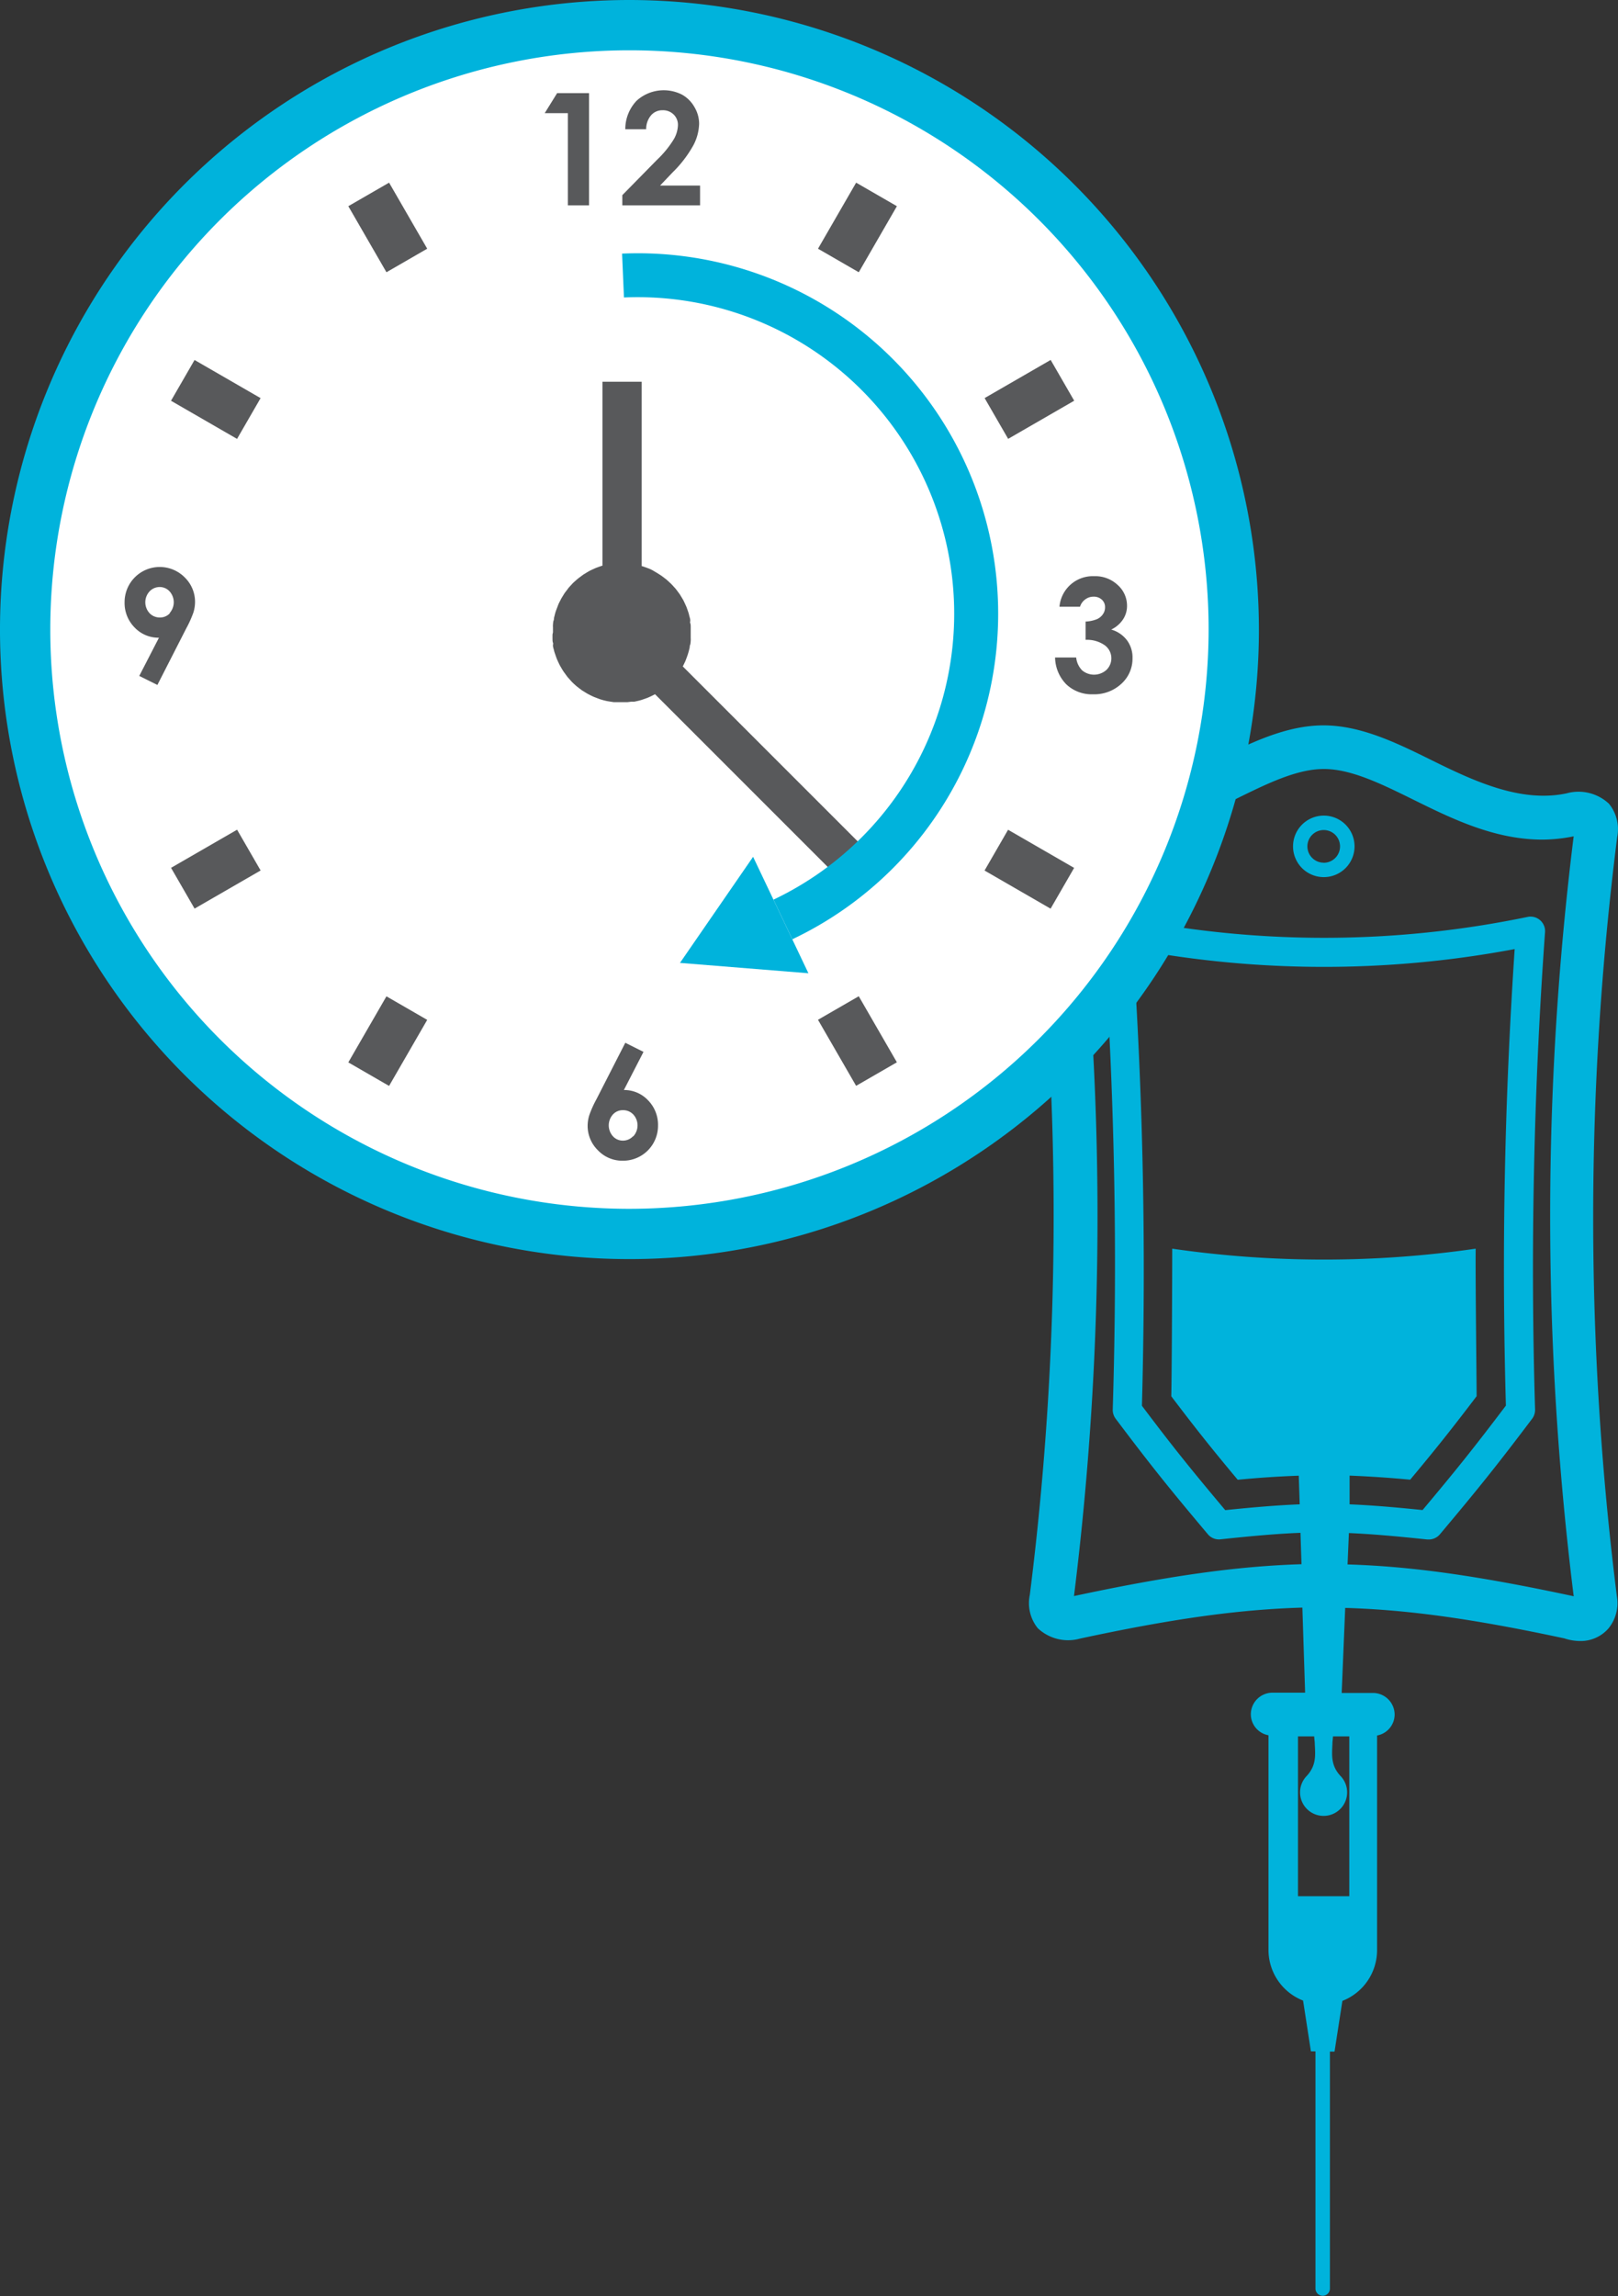 <svg id="Layer_1" data-name="Layer 1" xmlns="http://www.w3.org/2000/svg" viewBox="0 0 206.23 292.62"><rect x="0" y="0" width="206.23" height="292.62" fill="#333333" stroke="none"/><defs><style>.cls-1{fill:#00b3dc;}.cls-2{fill:#fff;}.cls-3{fill:#58595b;}</style></defs><title>30 minute_IV</title><path class="cls-1" d="M414,351a5.13,5.13,0,0,0-1.05-4.22,5.67,5.67,0,0,0-5.39-1.33c-5.76,1.23-11.67-1.48-17.15-4.19-4.45-2.2-9.05-4.47-13.85-4.47s-9.38,2.27-13.82,4.47-9.17,4.53-14,4.53a15.85,15.85,0,0,1-2.88-.26,5.16,5.16,0,0,0-5.68,1.26,5,5,0,0,0-1.05,4.12,386.31,386.31,0,0,1,0,96.69,5.1,5.1,0,0,0,1,4.23,5.63,5.63,0,0,0,5.4,1.34c11.38-2.45,20-3.71,28.34-3.95l.35,10.84h-4.15a2.77,2.77,0,0,0-2.77,2.77,2.73,2.73,0,0,0,2.25,2.66v27.37a6.94,6.94,0,0,0,4.41,6.44l1,6.47h.58V536a.92.92,0,0,0,1.84,0V505.8h.59l1-6.46a6.94,6.94,0,0,0,4.42-6.45V465.52a2.73,2.73,0,0,0,2.24-2.66A2.77,2.77,0,0,0,383,460.1h-4.12l.45-10.84c8.31.24,16.8,1.5,27.92,3.88a6.58,6.58,0,0,0,2,.34,4.7,4.7,0,0,0,3.63-1.6,5.1,5.1,0,0,0,1.07-4.14A386.61,386.61,0,0,1,414,351ZM373.31,486V465.63h2.07c0,.31.07.62.07.94.06,1.38.25,2.76-1.06,4.14a3,3,0,1,0,4.37,0c-1.31-1.38-1.11-2.76-1.06-4.14,0-.31.06-.62.07-.94h2.08V486Zm-21-120.7a131.42,131.42,0,0,0,48.62,0c-1.31,19.55-1.67,38.62-1.12,58.18-4.19,5.54-6.41,8.29-10.62,13.31-3.7-.38-6.61-.62-9.3-.73v-3.66c2.46.1,5,.26,7.72.52,3.15-3.77,5.23-6.37,8.47-10.64,0-2.11-.16-14.65-.12-18.8a135.15,135.15,0,0,1-38.68,0c0,4.16-.06,16.7-.12,18.81,3.1,4.09,5.14,6.66,8.47,10.64,2.78-.27,5.3-.43,7.78-.52l.12,3.65c-2.75.11-5.7.35-9.49.74-4.44-5.29-6.63-8-10.62-13.3C353.95,403.88,353.59,384.81,352.28,365.26Zm56.17,82.48c-11.57-2.48-20.3-3.81-28.85-4.06l.17-4c2.83.12,5.91.39,10,.82h.13a1.86,1.86,0,0,0,1.47-.66c4.72-5.62,7.09-8.54,11.75-14.72a1.89,1.89,0,0,0,.38-1.16,600.42,600.42,0,0,1,1.27-60.87,1.85,1.85,0,0,0-2.22-1.93,127.61,127.61,0,0,1-51.87,0,1.84,1.84,0,0,0-1.58.42,1.81,1.81,0,0,0-.64,1.52A600.86,600.86,0,0,1,349.7,424a1.88,1.88,0,0,0,.38,1.16c4.42,5.87,6.73,8.76,11.75,14.72a1.83,1.83,0,0,0,1.6.64c4.16-.44,7.31-.72,10.2-.83l.13,4c-8.44.26-17.27,1.55-29,4.06a392.12,392.12,0,0,0,0-96.8c7.31,1.45,14.58-1.78,20.48-4.7,4.06-2,7.89-3.9,11.37-3.9s7.33,1.9,11.39,3.9c4.84,2.39,10.32,5.1,16.45,5.1a20.36,20.36,0,0,0,4-.42A392.43,392.43,0,0,0,408.45,447.74Z" transform="translate(-207.87 -244.35)"/><path class="cls-1" d="M376.58,348.29a3.92,3.92,0,1,0,3.94,3.92A3.92,3.92,0,0,0,376.58,348.29Zm0,6a2.08,2.08,0,1,1,2.09-2.08A2.08,2.08,0,0,1,376.58,354.3Z" transform="translate(-207.87 -244.35)"/><path class="cls-1" d="M288.1,244.35a80.23,80.23,0,1,0,80.23,80.23A80.32,80.32,0,0,0,288.1,244.35Z" transform="translate(-207.87 -244.35)"/><path class="cls-2" d="M288.1,398.4a73.82,73.82,0,1,1,73.82-73.82A73.9,73.9,0,0,1,288.1,398.4Z" transform="translate(-207.87 -244.35)"/><rect class="cls-3" x="254.29" y="268.47" width="6" height="9.72" transform="translate(-310.06 -79.08) rotate(-30)"/><rect class="cls-3" x="232.38" y="290.38" width="6" height="9.72" transform="translate(-345.87 107.13) rotate(-60)"/><rect class="cls-3" x="230.52" y="352.11" width="9.72" height="6" transform="translate(-353.89 -79.08) rotate(-30)"/><rect class="cls-3" x="252.43" y="374.02" width="9.72" height="6" transform="translate(-405.73 166.99) rotate(-60)"/><rect class="cls-3" x="314.16" y="372.16" width="6" height="9.72" transform="translate(-353.89 -35.26) rotate(-30)"/><rect class="cls-3" x="336.07" y="350.25" width="6" height="9.72" transform="translate(-345.87 226.86) rotate(-60)"/><rect class="cls-3" x="334.21" y="292.25" width="9.72" height="6" transform="translate(-310.06 -35.26) rotate(-30)"/><rect class="cls-3" x="312.3" y="270.33" width="9.72" height="6" transform="translate(-286 166.99) rotate(-60)"/><polygon class="cls-3" points="72.38 26.17 75.08 26.17 75.08 11.87 71.01 11.87 69.43 14.42 72.38 14.42 72.38 26.17"/><path class="cls-3" d="M297.1,268H292l1.61-1.69a15,15,0,0,0,2.65-3.47,6.24,6.24,0,0,0,.72-2.74,4.17,4.17,0,0,0-.6-2.11,4.12,4.12,0,0,0-1.6-1.59,5.14,5.14,0,0,0-5.76.78,5.24,5.24,0,0,0-1.45,3.64h2.66a2.7,2.7,0,0,1,.62-1.77,1.88,1.88,0,0,1,1.46-.65,1.93,1.93,0,0,1,1.42.54,1.83,1.83,0,0,1,.55,1.37,3.85,3.85,0,0,1-.53,1.79,12.91,12.91,0,0,1-2.13,2.61l-4.43,4.51v1.3h9.91Z" transform="translate(-207.87 -244.35)"/><path class="cls-3" d="M351.51,325.94a3.85,3.85,0,0,0-2-1.36A3.72,3.72,0,0,0,351,323.3a3.09,3.09,0,0,0,.52-1.74,3.52,3.52,0,0,0-1.19-2.66,4.15,4.15,0,0,0-3-1.12,4.26,4.26,0,0,0-4.42,3.89h2.62a1.78,1.78,0,0,1,.65-.92,1.73,1.73,0,0,1,1.06-.36,1.5,1.5,0,0,1,1.07.38,1.27,1.27,0,0,1,.41,1,1.5,1.5,0,0,1-.27.85,1.82,1.82,0,0,1-.75.63,4.4,4.4,0,0,1-1.46.31v2.33a3.94,3.94,0,0,1,2.44.69,2.06,2.06,0,0,1,.22,3.14,2.37,2.37,0,0,1-3.09.07,2.71,2.71,0,0,1-.77-1.65h-2.69a5,5,0,0,0,1.44,3.43,4.7,4.7,0,0,0,3.39,1.26,5.07,5.07,0,0,0,3.62-1.34,4.31,4.31,0,0,0,1.42-3.26A3.66,3.66,0,0,0,351.51,325.94Z" transform="translate(-207.87 -244.35)"/><path class="cls-3" d="M287.39,383.26l2.5-4.86-2.32-1.16-3.68,7.2a13.45,13.45,0,0,0-.92,2.06,4.65,4.65,0,0,0-.2,1.33,4.34,4.34,0,0,0,1.29,3.09,4.28,4.28,0,0,0,3.22,1.35,4.45,4.45,0,0,0,4.46-4.46,4.45,4.45,0,0,0-1.27-3.24A4.16,4.16,0,0,0,287.39,383.26Zm1.16,5.9a1.76,1.76,0,0,1-1.3.55,1.69,1.69,0,0,1-1.26-.56,2.08,2.08,0,0,1,0-2.77,1.68,1.68,0,0,1,1.27-.55,1.77,1.77,0,0,1,1.33.55,2.06,2.06,0,0,1,0,2.78Z" transform="translate(-207.87 -244.35)"/><path class="cls-3" d="M232.53,322.38a4.61,4.61,0,0,0,.2-1.33,4.34,4.34,0,0,0-1.29-3.09,4.48,4.48,0,0,0-7.69,3.12,4.44,4.44,0,0,0,1.28,3.24,4.18,4.18,0,0,0,3.1,1.3l-2.51,4.87,2.31,1.15,3.68-7.21A13.65,13.65,0,0,0,232.53,322.38Zm-3,.11a1.67,1.67,0,0,1-1.27.55,1.76,1.76,0,0,1-1.33-.55,2.05,2.05,0,0,1,0-2.77,1.76,1.76,0,0,1,1.3-.56,1.69,1.69,0,0,1,1.26.56,2.07,2.07,0,0,1,0,2.76Z" transform="translate(-207.87 -244.35)"/><path class="cls-3" d="M278.29,325.27c0,.17,0,.33,0,.5s0,.33.06.49,0,.19,0,.28l0,.1c0,.18.08.36.12.54s.05.22.09.33.11.33.17.5.08.23.13.35.12.28.19.42.12.26.19.39l.2.34c.08.14.16.28.25.41l.21.29c.1.14.2.28.3.41l.23.26c.11.12.22.25.33.37l.28.27.34.3.35.27.32.24.42.26.3.18.45.23.32.15.44.17.37.14.41.12.45.11.36.06.52.08.33,0,.56,0h.38l.5,0,.49-.06.28,0,.1,0,.54-.12.33-.09.5-.17.35-.13.42-.19.38-.19.11-.06,23,23,3.54-3.54-23-23c.07-.13.13-.26.19-.39l.15-.32c.06-.15.12-.3.17-.45s.09-.24.13-.37.08-.27.12-.41.08-.29.11-.44,0-.24.06-.36.06-.34.08-.52,0-.23,0-.34,0-.37,0-.56c0,0,0-.07,0-.1s0-.19,0-.28,0-.33,0-.49,0-.33-.06-.49,0-.18,0-.28l0-.1c0-.18-.08-.36-.12-.54s-.05-.22-.08-.33-.11-.33-.17-.5-.08-.23-.13-.35-.12-.28-.19-.42-.12-.26-.18-.38l-.2-.34c-.08-.14-.16-.27-.25-.41l-.21-.29c-.1-.14-.2-.27-.3-.4l-.24-.27-.33-.36-.29-.27-.33-.3-.36-.28-.31-.23-.42-.27-.3-.18L291,317l-.31-.15-.45-.17-.37-.13-.21-.06V293h-5v23.43h0l-.5.17-.35.13-.42.19-.38.18-.34.2-.41.25-.29.21-.4.3-.27.23-.37.33-.27.29-.3.33-.27.36-.24.31c-.09.14-.18.28-.26.42l-.18.3c-.08.15-.15.3-.23.45s-.11.21-.15.32-.12.3-.17.45-.09.24-.14.37-.08.27-.12.41-.08.29-.11.44,0,.24-.06.36-.06.35-.08.52,0,.22,0,.34,0,.37,0,.56c0,0,0,.07,0,.1S278.28,325.18,278.29,325.27Z" transform="translate(-207.87 -244.35)"/><path class="cls-1" d="M287.16,276.67l.24,5.59A40.34,40.34,0,0,1,306.46,359l2.4,5.05a45.93,45.93,0,0,0-21.7-87.38Z" transform="translate(-207.87 -244.35)"/><polygon class="cls-1" points="86.67 122.71 103.04 124.03 95.99 109.19 86.67 122.71"/></svg>